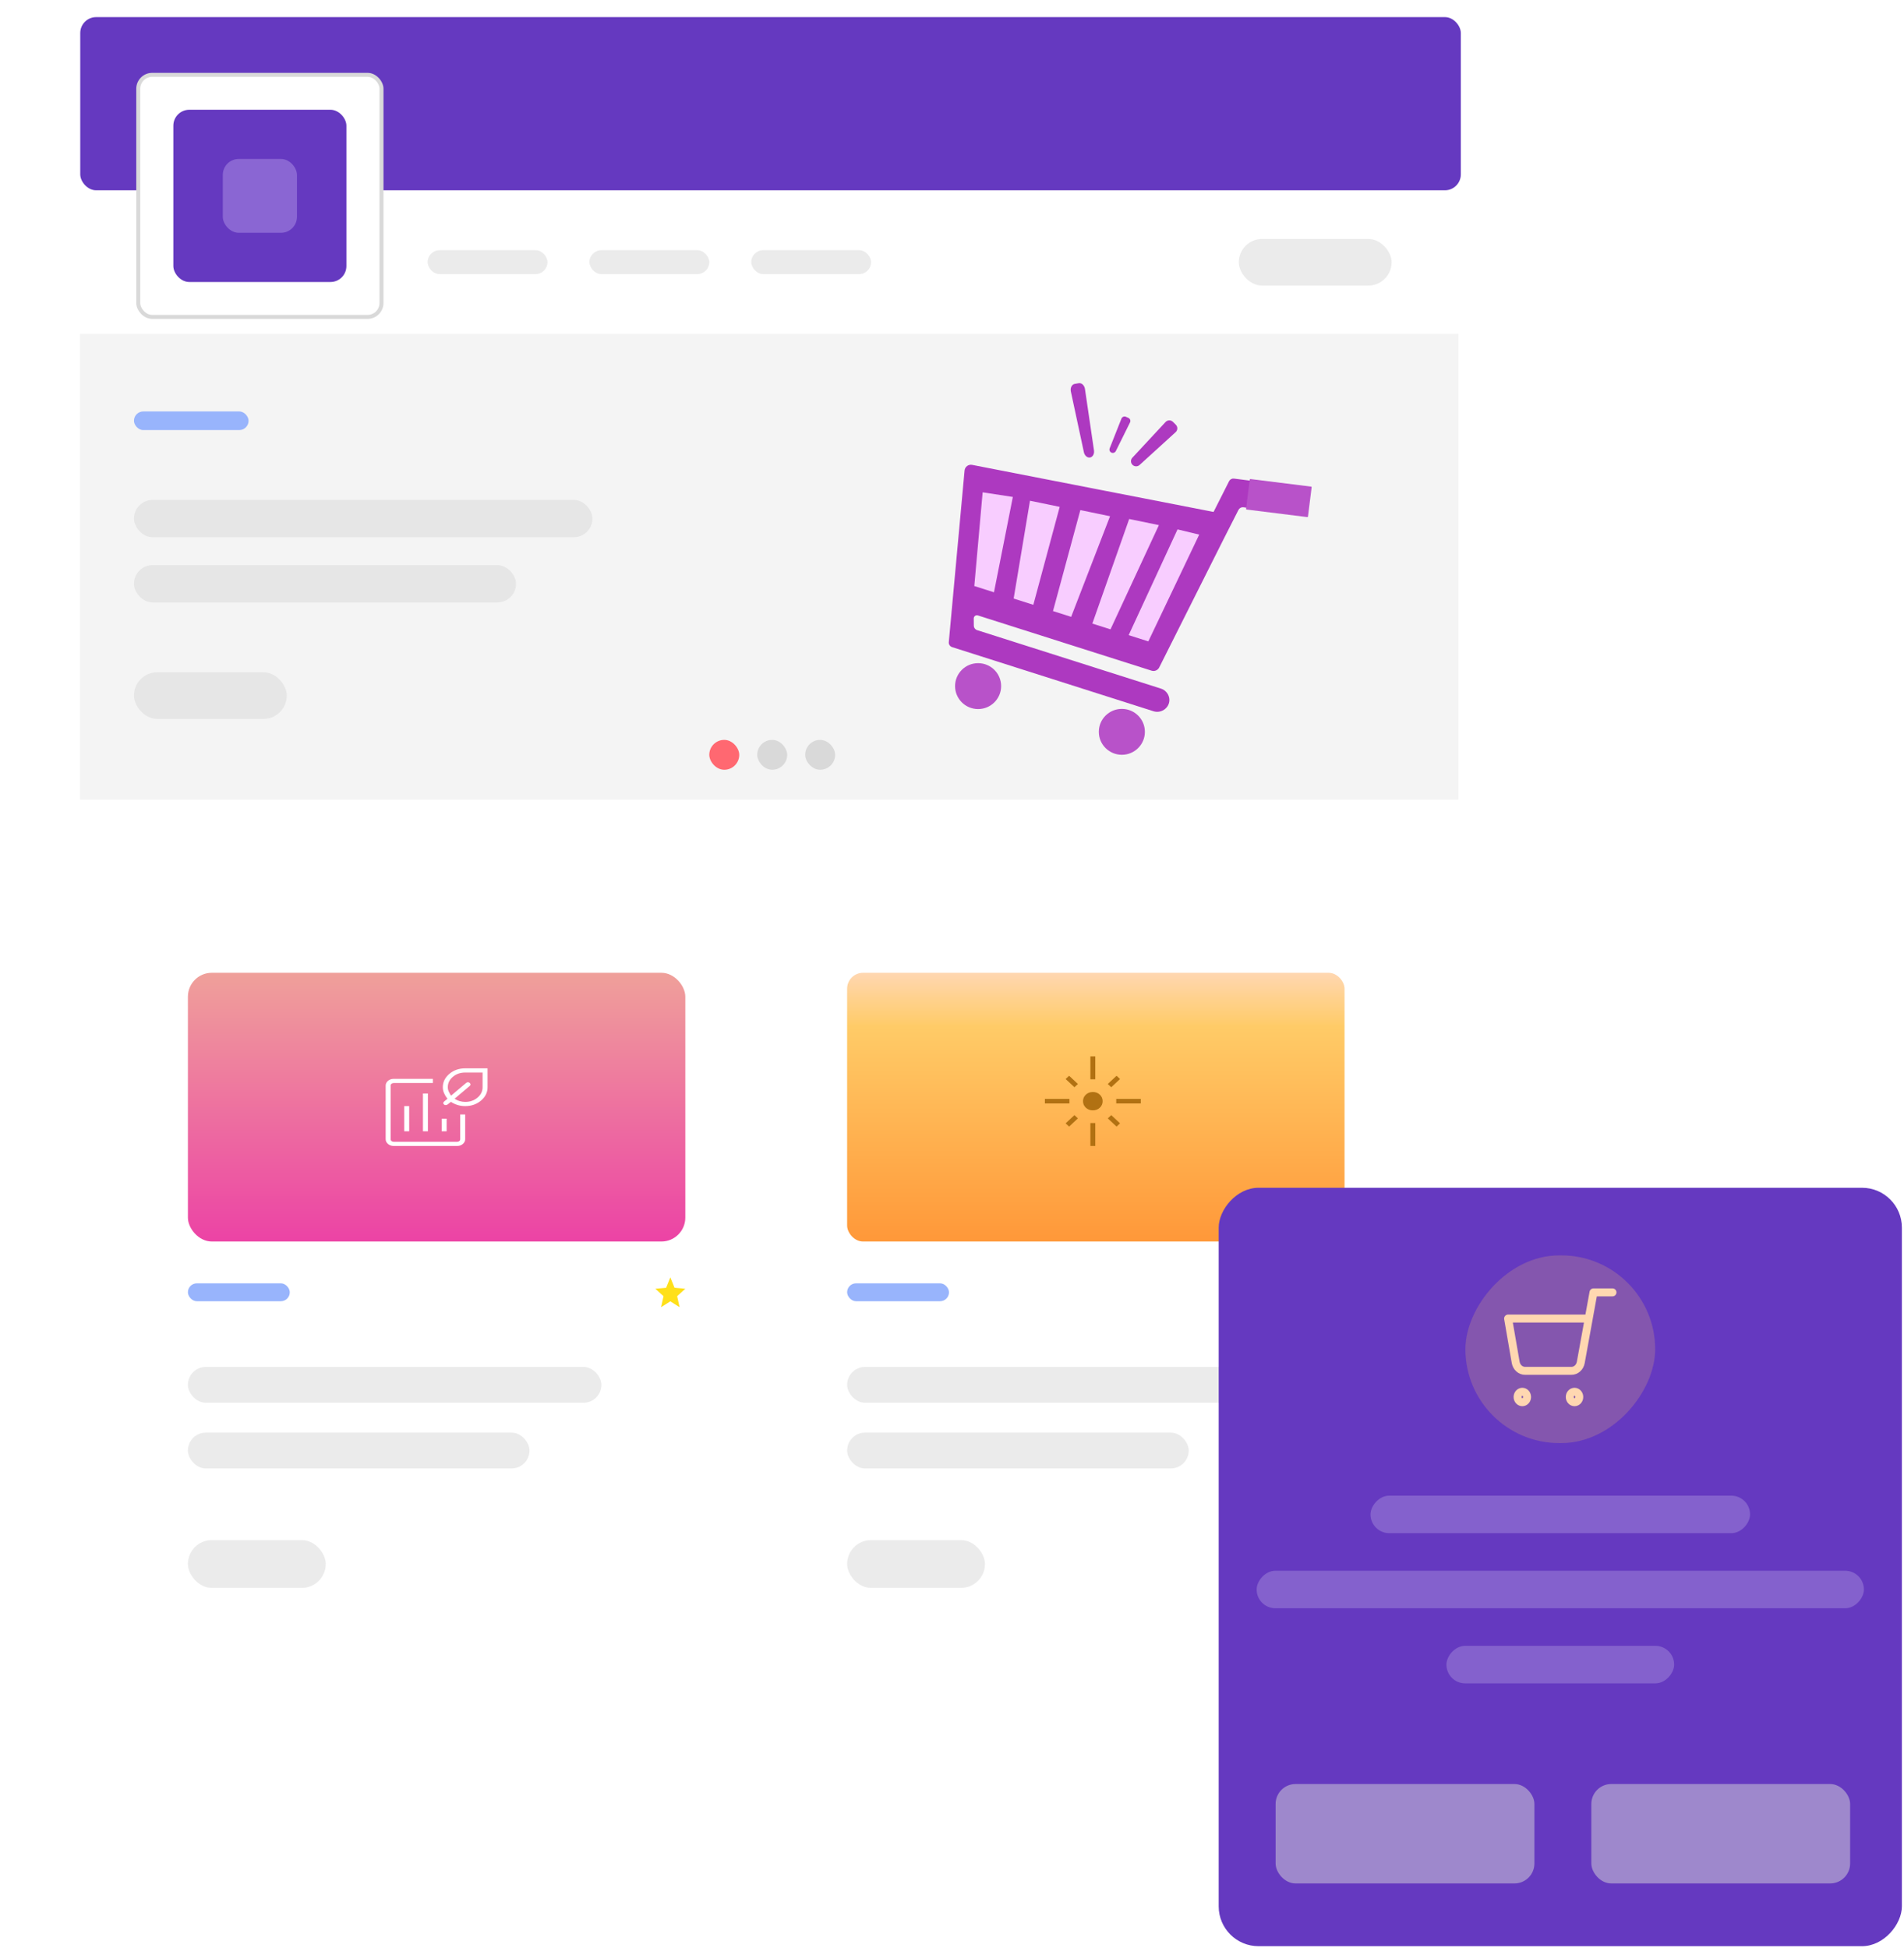 <svg width="478" height="489" viewBox="0 0 478 489" fill="none" xmlns="http://www.w3.org/2000/svg">
<g filter="url(#filter0_d_836_2616)">
<path d="M20.091 10.346C20.091 7.032 22.777 4.346 26.091 4.346H360.133C363.446 4.346 366.133 7.032 366.133 10.346V428.658C366.133 431.972 363.446 434.658 360.133 434.658H26.091C22.777 434.658 20.091 431.972 20.091 428.658V10.346Z" fill="white"/>
<path d="M26.091 5.346H360.133C362.894 5.346 365.133 7.584 365.133 10.346V428.658C365.133 431.419 362.894 433.658 360.133 433.658H26.091C23.329 433.658 21.091 431.419 21.091 428.658V10.346C21.091 7.584 23.329 5.346 26.091 5.346Z" stroke="white" stroke-opacity="0.051" stroke-width="2"/>
</g>
<rect opacity="0.5" x="147.977" y="62.82" width="30.091" height="5.997" rx="2.999" fill="#D9D9D9"/>
<rect opacity="0.5" x="188.598" y="62.82" width="30.091" height="5.997" rx="2.999" fill="#D9D9D9"/>
<rect opacity="0.5" x="107.354" y="62.82" width="30.091" height="5.997" rx="2.999" fill="#D9D9D9"/>
<rect x="20.146" y="4.296" width="346.596" height="43.484" rx="4" fill="#6539C0"/>
<rect x="34.708" y="18.79" width="61.067" height="60.777" rx="3.5" fill="white" stroke="#D9D9D9"/>
<rect x="43.519" y="27.558" width="43.447" height="43.244" rx="4" fill="#6539C0"/>
<rect x="55.932" y="39.912" width="18.62" height="18.533" rx="4" fill="#8A66D3"/>
<g filter="url(#filter1_d_836_2616)">
<rect x="33.631" y="230.747" width="153.462" height="179.921" rx="4" fill="white"/>
</g>
<rect x="47.173" y="322.207" width="25.577" height="4.498" rx="2.249" fill="#98B4FC"/>
<rect opacity="0.5" x="47.173" y="386.679" width="34.604" height="11.995" rx="5.997" fill="#D9D9D9"/>
<rect opacity="0.5" x="47.173" y="343.197" width="103.813" height="8.996" rx="4.498" fill="#D9D9D9"/>
<rect opacity="0.5" x="47.173" y="359.69" width="85.758" height="8.996" rx="4.498" fill="#D9D9D9"/>
<g filter="url(#filter2_d_836_2616)">
<rect x="199.129" y="230.747" width="153.462" height="179.921" rx="4" fill="white"/>
</g>
<rect x="212.671" y="322.207" width="25.577" height="4.498" rx="2.249" fill="#98B4FC"/>
<rect opacity="0.5" x="212.671" y="386.679" width="34.604" height="11.995" rx="5.997" fill="#D9D9D9"/>
<rect opacity="0.5" x="212.671" y="343.197" width="103.813" height="8.996" rx="4.498" fill="#D9D9D9"/>
<rect opacity="0.5" x="212.671" y="359.69" width="85.758" height="8.996" rx="4.498" fill="#D9D9D9"/>
<g opacity="0.25" filter="url(#filter3_d_836_2616)">
<path d="M20.091 83.811H366.133V200.76H20.091V83.811Z" fill="#D4D4D4"/>
</g>
<rect x="33.631" y="103.303" width="28.774" height="4.678" rx="2.339" fill="#98B4FC"/>
<rect opacity="0.5" x="33.631" y="168.794" width="38.365" height="11.695" rx="5.847" fill="#D9D9D9"/>
<rect opacity="0.5" x="33.631" y="125.522" width="115.097" height="9.356" rx="4.678" fill="#D9D9D9"/>
<rect opacity="0.5" x="33.631" y="141.896" width="95.914" height="9.356" rx="4.678" fill="#D9D9D9"/>
<path d="M165.964 328.204L166.575 325.432L164.525 323.568L167.234 323.321L168.287 320.707L169.34 323.321L172.048 323.568L169.998 325.432L170.609 328.204L168.287 326.734L165.964 328.204Z" fill="#FFE01A"/>
<rect x="178.065" y="185.767" width="7.523" height="7.497" rx="3.748" fill="#FF6871"/>
<rect x="190.103" y="185.767" width="7.523" height="7.497" rx="3.748" fill="#D9D9D9"/>
<rect x="202.139" y="185.767" width="7.523" height="7.497" rx="3.748" fill="#D9D9D9"/>
<rect x="212.671" y="244.24" width="124.876" height="67.471" rx="4" fill="url(#paint0_linear_836_2616)"/>
<path d="M262.32 277.052V275.901H268.481V277.052H262.32ZM269.736 272.975L267.528 270.912L268.4 270.097L270.608 272.16L269.736 272.975ZM273.741 270.987V265.231H274.973V270.987H273.741ZM278.977 272.975L278.105 272.16L280.313 270.097L281.185 270.912L278.977 272.975ZM280.233 277.052V275.901H286.393V277.052H280.233ZM274.357 278.779C273.661 278.779 273.077 278.557 272.603 278.115C272.129 277.672 271.892 277.126 271.892 276.477C271.892 275.827 272.129 275.281 272.603 274.839C273.077 274.396 273.661 274.174 274.357 274.174C275.052 274.174 275.636 274.396 276.11 274.839C276.584 275.281 276.821 275.827 276.821 276.477C276.821 277.126 276.584 277.672 276.11 278.115C275.636 278.557 275.052 278.779 274.357 278.779ZM280.313 282.856L278.105 280.793L278.977 279.978L281.185 282.041L280.313 282.856ZM268.4 282.856L267.528 282.041L269.736 279.978L270.608 280.793L268.4 282.856ZM273.741 287.722V281.966H274.973V287.722H273.741Z" fill="#B17112"/>
<g filter="url(#filter4_d_836_2616)">
<rect x="47.173" y="244.24" width="124.876" height="67.471" rx="6" fill="url(#paint1_linear_836_2616)"/>
</g>
<path d="M98.838 287.722C98.284 287.722 97.809 287.555 97.414 287.222C97.02 286.889 96.822 286.488 96.822 286.02V272.567C96.822 272.098 97.02 271.698 97.414 271.364C97.809 271.031 98.284 270.864 98.838 270.864H108.675V271.918H98.838C98.614 271.918 98.43 271.979 98.286 272.1C98.142 272.222 98.07 272.377 98.07 272.567V286.02C98.07 286.209 98.142 286.364 98.286 286.486C98.43 286.608 98.614 286.668 98.838 286.668H114.769C114.993 286.668 115.177 286.608 115.321 286.486C115.465 286.364 115.537 286.209 115.537 286.02V279.82H116.785V286.02C116.785 286.488 116.587 286.889 116.193 287.222C115.798 287.555 115.324 287.722 114.769 287.722H98.838ZM101.477 284.034H102.725V277.713H101.477V284.034ZM106.18 284.034H107.427V274.552H106.18V284.034ZM110.882 284.034H112.13V280.874H110.882V284.034ZM116.785 277.713C116.129 277.713 115.5 277.622 114.896 277.439C114.293 277.257 113.732 276.994 113.212 276.649L112.36 277.301C112.223 277.4 112.071 277.453 111.903 277.459C111.736 277.466 111.594 277.42 111.478 277.322C111.345 277.21 111.278 277.085 111.278 276.949C111.278 276.813 111.345 276.688 111.478 276.576L112.336 275.871C111.988 275.436 111.706 274.975 111.492 274.488C111.278 274 111.17 273.495 111.17 272.972C111.17 271.66 111.718 270.542 112.813 269.617C113.907 268.693 115.231 268.23 116.785 268.23H122.399V272.972C122.399 274.283 121.852 275.401 120.757 276.326C119.662 277.251 118.338 277.713 116.785 277.713ZM116.785 276.659C117.998 276.659 119.029 276.301 119.878 275.584C120.727 274.867 121.152 273.996 121.152 272.972V269.284H116.785C115.572 269.284 114.541 269.643 113.692 270.36C112.843 271.077 112.418 271.947 112.418 272.972C112.418 273.352 112.5 273.717 112.664 274.068C112.828 274.419 113.018 274.761 113.234 275.093L117.03 271.888C117.162 271.776 117.309 271.719 117.471 271.719C117.633 271.719 117.778 271.774 117.907 271.883C118.048 272.002 118.119 272.132 118.119 272.274C118.119 272.415 118.05 272.543 117.912 272.66L114.141 275.845C114.507 276.112 114.92 276.315 115.38 276.452C115.84 276.59 116.308 276.659 116.785 276.659Z" fill="white"/>
<path d="M284.306 116.702C284.072 116.467 283.938 116.15 283.932 115.819C283.926 115.487 284.049 115.167 284.275 114.924L292.614 105.954C292.732 105.827 292.874 105.726 293.033 105.655C293.192 105.584 293.363 105.546 293.537 105.543C293.711 105.54 293.883 105.572 294.044 105.637C294.205 105.703 294.351 105.799 294.474 105.922L295.194 106.645C295.316 106.768 295.412 106.914 295.477 107.075C295.541 107.236 295.572 107.408 295.568 107.581C295.563 107.754 295.524 107.925 295.452 108.082C295.38 108.24 295.277 108.381 295.148 108.498L286.09 116.745C285.845 116.969 285.522 117.089 285.189 117.081C284.857 117.073 284.54 116.937 284.306 116.702V116.702Z" fill="#AD39C0"/>
<path d="M279.029 113.645C278.83 113.557 278.672 113.395 278.59 113.194C278.507 112.993 278.505 112.768 278.585 112.566L281.536 105.108C281.578 105.002 281.641 104.906 281.721 104.825C281.801 104.744 281.897 104.68 282.002 104.637C282.107 104.594 282.221 104.573 282.334 104.574C282.448 104.576 282.561 104.6 282.665 104.646L283.277 104.917C283.382 104.963 283.475 105.03 283.553 105.113C283.631 105.196 283.691 105.293 283.73 105.4C283.768 105.507 283.785 105.621 283.779 105.734C283.772 105.847 283.743 105.958 283.693 106.06L280.13 113.248C280.033 113.443 279.864 113.593 279.659 113.667C279.454 113.741 279.228 113.733 279.029 113.645Z" fill="#AD39C0"/>
<path d="M273.658 114.863C272.978 114.985 272.296 114.404 272.111 113.545L268.839 98.297C268.643 97.386 269.081 96.519 269.803 96.39L270.808 96.21C271.529 96.08 272.243 96.74 272.379 97.662L274.647 113.09C274.774 113.959 274.338 114.741 273.658 114.863Z" fill="#AD39C0"/>
<path d="M326.558 129.214L312.124 127.36C311.881 127.334 311.636 127.382 311.421 127.499C311.206 127.615 311.033 127.794 310.923 128.012L307.085 135.564L291.018 167.587C290.847 167.925 290.561 168.192 290.211 168.339C289.861 168.486 289.469 168.504 289.107 168.389L245.497 154.517C245.377 154.479 245.249 154.469 245.125 154.49C245 154.51 244.882 154.56 244.781 154.635C244.679 154.71 244.597 154.807 244.541 154.92C244.484 155.033 244.456 155.157 244.457 155.283L244.477 157.088C244.48 157.339 244.562 157.582 244.711 157.784C244.861 157.986 245.07 158.136 245.31 158.212L291.451 172.889C291.965 173.052 292.427 173.348 292.789 173.747C293.152 174.146 293.402 174.633 293.515 175.159L293.53 175.231C293.932 177.428 291.759 179.232 289.618 178.584L239.024 162.47C238.764 162.388 238.54 162.219 238.39 161.993C238.239 161.767 238.171 161.497 238.195 161.226L242.155 118.136C242.175 117.914 242.241 117.698 242.35 117.503C242.459 117.308 242.608 117.139 242.787 117.005C242.966 116.871 243.172 116.776 243.39 116.726C243.608 116.677 243.834 116.673 244.054 116.717L304.665 128.533L308.569 120.801C308.682 120.583 308.859 120.404 309.077 120.289C309.295 120.174 309.543 120.128 309.788 120.158L327.463 122.414C327.62 122.434 327.772 122.484 327.909 122.563C328.046 122.641 328.166 122.745 328.262 122.87C328.359 122.995 328.429 123.138 328.469 123.29C328.51 123.442 328.52 123.601 328.498 123.757L327.896 128.188C327.854 128.5 327.69 128.783 327.439 128.976C327.189 129.168 326.872 129.253 326.558 129.214V129.214Z" fill="#AD39C0"/>
<path d="M244.599 147.138L249.538 148.709L254.275 124.769L246.693 123.608L244.599 147.138Z" fill="#F8CDFF"/>
<path d="M283.35 159.465L288.288 161.036L301.061 134.227L295.621 132.914L283.35 159.465Z" fill="#F8CDFF"/>
<path d="M264.354 153.423L268.913 154.873L278.679 129.611L271.218 128.072L264.354 153.423Z" fill="#F8CDFF"/>
<path d="M258.577 125.72L266.037 127.259L259.416 151.852L254.478 150.281L258.577 125.72Z" fill="#F8CDFF"/>
<path d="M290.941 131.843L283.481 130.304L274.232 156.564L278.791 158.014L290.941 131.843Z" fill="#F8CDFF"/>
<path d="M245.552 178.026C248.746 178.026 251.335 175.446 251.335 172.264C251.335 169.081 248.746 166.501 245.552 166.501C242.358 166.501 239.77 169.081 239.77 172.264C239.77 175.446 242.358 178.026 245.552 178.026Z" fill="#B852C9"/>
<path d="M281.643 189.507C284.837 189.507 287.425 186.927 287.425 183.744C287.425 180.561 284.837 177.981 281.643 177.981C278.449 177.981 275.86 180.561 275.86 183.744C275.86 186.927 278.449 189.507 281.643 189.507Z" fill="#B852C9"/>
<path d="M329.154 122.175L313.921 120.274C313.836 120.263 313.759 120.323 313.748 120.407L312.825 127.757C312.814 127.841 312.874 127.918 312.959 127.929L328.193 129.829C328.277 129.84 328.354 129.78 328.365 129.696L329.288 122.346C329.299 122.262 329.239 122.185 329.154 122.175Z" fill="#B852C9"/>
<rect width="171.516" height="190.417" rx="10" transform="matrix(-1 0 0 1 477.468 298.217)" fill="#6539C0"/>
<rect opacity="0.2" width="47.643" height="47.133" rx="23.566" transform="matrix(-1 0 0 1 415.532 315.186)" fill="#FFCB67"/>
<rect opacity="0.2" width="95.287" height="9.427" rx="4.713" transform="matrix(-1 0 0 1 439.353 375.515)" fill="white"/>
<rect opacity="0.2" width="152.459" height="9.427" rx="4.713" transform="matrix(-1 0 0 1 467.938 394.368)" fill="white"/>
<rect opacity="0.2" width="57.172" height="9.427" rx="4.713" transform="matrix(-1 0 0 1 420.295 413.222)" fill="white"/>
<rect opacity="0.5" x="320.244" y="447.924" width="64.968" height="24.951" rx="5" fill="#D9D9D9"/>
<rect opacity="0.5" x="399.505" y="447.924" width="64.968" height="24.951" rx="5" fill="#D9D9D9"/>
<path d="M404.812 324.481H400.048L396.856 342.065C396.747 342.67 396.449 343.213 396.013 343.6C395.578 343.986 395.033 344.192 394.474 344.18H382.897C382.338 344.192 381.793 343.986 381.357 343.6C380.922 343.213 380.623 342.67 380.514 342.065L378.609 331.048H398.857M394.093 350.746C394.093 351.471 394.626 352.059 395.284 352.059C395.942 352.059 396.475 351.471 396.475 350.746C396.475 350.021 395.942 349.433 395.284 349.433C394.626 349.433 394.093 350.021 394.093 350.746ZM380.991 350.746C380.991 351.471 381.524 352.059 382.182 352.059C382.84 352.059 383.373 351.471 383.373 350.746C383.373 350.021 382.84 349.433 382.182 349.433C381.524 349.433 380.991 350.021 380.991 350.746Z" stroke="#FFD7B1" stroke-width="2" stroke-linecap="round" stroke-linejoin="round"/>
<rect opacity="0.5" x="311" y="60" width="38.365" height="11.695" rx="5.847" fill="#D9D9D9"/>
<defs>
<filter id="filter0_d_836_2616" x="0.091" y="0.346" width="386.042" height="470.312" filterUnits="userSpaceOnUse" color-interpolation-filters="sRGB">
<feFlood flood-opacity="0" result="BackgroundImageFix"/>
<feColorMatrix in="SourceAlpha" type="matrix" values="0 0 0 0 0 0 0 0 0 0 0 0 0 0 0 0 0 0 127 0" result="hardAlpha"/>
<feOffset dy="16"/>
<feGaussianBlur stdDeviation="10"/>
<feComposite in2="hardAlpha" operator="out"/>
<feColorMatrix type="matrix" values="0 0 0 0 0.004 0 0 0 0 0.063 0 0 0 0 0.239 0 0 0 0.1 0"/>
<feBlend mode="normal" in2="BackgroundImageFix" result="effect1_dropShadow_836_2616"/>
<feBlend mode="normal" in="SourceGraphic" in2="effect1_dropShadow_836_2616" result="shape"/>
</filter>
<filter id="filter1_d_836_2616" x="13.631" y="210.747" width="193.462" height="219.922" filterUnits="userSpaceOnUse" color-interpolation-filters="sRGB">
<feFlood flood-opacity="0" result="BackgroundImageFix"/>
<feColorMatrix in="SourceAlpha" type="matrix" values="0 0 0 0 0 0 0 0 0 0 0 0 0 0 0 0 0 0 127 0" result="hardAlpha"/>
<feOffset/>
<feGaussianBlur stdDeviation="10"/>
<feComposite in2="hardAlpha" operator="out"/>
<feColorMatrix type="matrix" values="0 0 0 0 0.004 0 0 0 0 0.063 0 0 0 0 0.239 0 0 0 0.1 0"/>
<feBlend mode="normal" in2="BackgroundImageFix" result="effect1_dropShadow_836_2616"/>
<feBlend mode="normal" in="SourceGraphic" in2="effect1_dropShadow_836_2616" result="shape"/>
</filter>
<filter id="filter2_d_836_2616" x="179.129" y="210.747" width="193.462" height="219.922" filterUnits="userSpaceOnUse" color-interpolation-filters="sRGB">
<feFlood flood-opacity="0" result="BackgroundImageFix"/>
<feColorMatrix in="SourceAlpha" type="matrix" values="0 0 0 0 0 0 0 0 0 0 0 0 0 0 0 0 0 0 127 0" result="hardAlpha"/>
<feOffset/>
<feGaussianBlur stdDeviation="10"/>
<feComposite in2="hardAlpha" operator="out"/>
<feColorMatrix type="matrix" values="0 0 0 0 0.004 0 0 0 0 0.063 0 0 0 0 0.239 0 0 0 0.1 0"/>
<feBlend mode="normal" in2="BackgroundImageFix" result="effect1_dropShadow_836_2616"/>
<feBlend mode="normal" in="SourceGraphic" in2="effect1_dropShadow_836_2616" result="shape"/>
</filter>
<filter id="filter3_d_836_2616" x="0.091" y="63.81" width="386.042" height="156.949" filterUnits="userSpaceOnUse" color-interpolation-filters="sRGB">
<feFlood flood-opacity="0" result="BackgroundImageFix"/>
<feColorMatrix in="SourceAlpha" type="matrix" values="0 0 0 0 0 0 0 0 0 0 0 0 0 0 0 0 0 0 127 0" result="hardAlpha"/>
<feOffset/>
<feGaussianBlur stdDeviation="10"/>
<feComposite in2="hardAlpha" operator="out"/>
<feColorMatrix type="matrix" values="0 0 0 0 0.004 0 0 0 0 0.063 0 0 0 0 0.239 0 0 0 0.1 0"/>
<feBlend mode="normal" in2="BackgroundImageFix" result="effect1_dropShadow_836_2616"/>
<feBlend mode="normal" in="SourceGraphic" in2="effect1_dropShadow_836_2616" result="shape"/>
</filter>
<filter id="filter4_d_836_2616" x="27.173" y="224.24" width="164.876" height="107.471" filterUnits="userSpaceOnUse" color-interpolation-filters="sRGB">
<feFlood flood-opacity="0" result="BackgroundImageFix"/>
<feColorMatrix in="SourceAlpha" type="matrix" values="0 0 0 0 0 0 0 0 0 0 0 0 0 0 0 0 0 0 127 0" result="hardAlpha"/>
<feOffset/>
<feGaussianBlur stdDeviation="10"/>
<feComposite in2="hardAlpha" operator="out"/>
<feColorMatrix type="matrix" values="0 0 0 0 0.004 0 0 0 0 0.063 0 0 0 0 0.239 0 0 0 0.1 0"/>
<feBlend mode="normal" in2="BackgroundImageFix" result="effect1_dropShadow_836_2616"/>
<feBlend mode="normal" in="SourceGraphic" in2="effect1_dropShadow_836_2616" result="shape"/>
</filter>
<linearGradient id="paint0_linear_836_2616" x1="250.134" y1="244.24" x2="250.134" y2="311.711" gradientUnits="userSpaceOnUse">
<stop stop-color="#FFD7B1"/>
<stop offset="0.2" stop-color="#FFCB67"/>
<stop offset="1" stop-color="#FF9839"/>
</linearGradient>
<linearGradient id="paint1_linear_836_2616" x1="109.611" y1="244.24" x2="109.611" y2="311.711" gradientUnits="userSpaceOnUse">
<stop stop-color="#EFA09A"/>
<stop offset="1" stop-color="#EC43A5"/>
</linearGradient>
</defs>
</svg>
